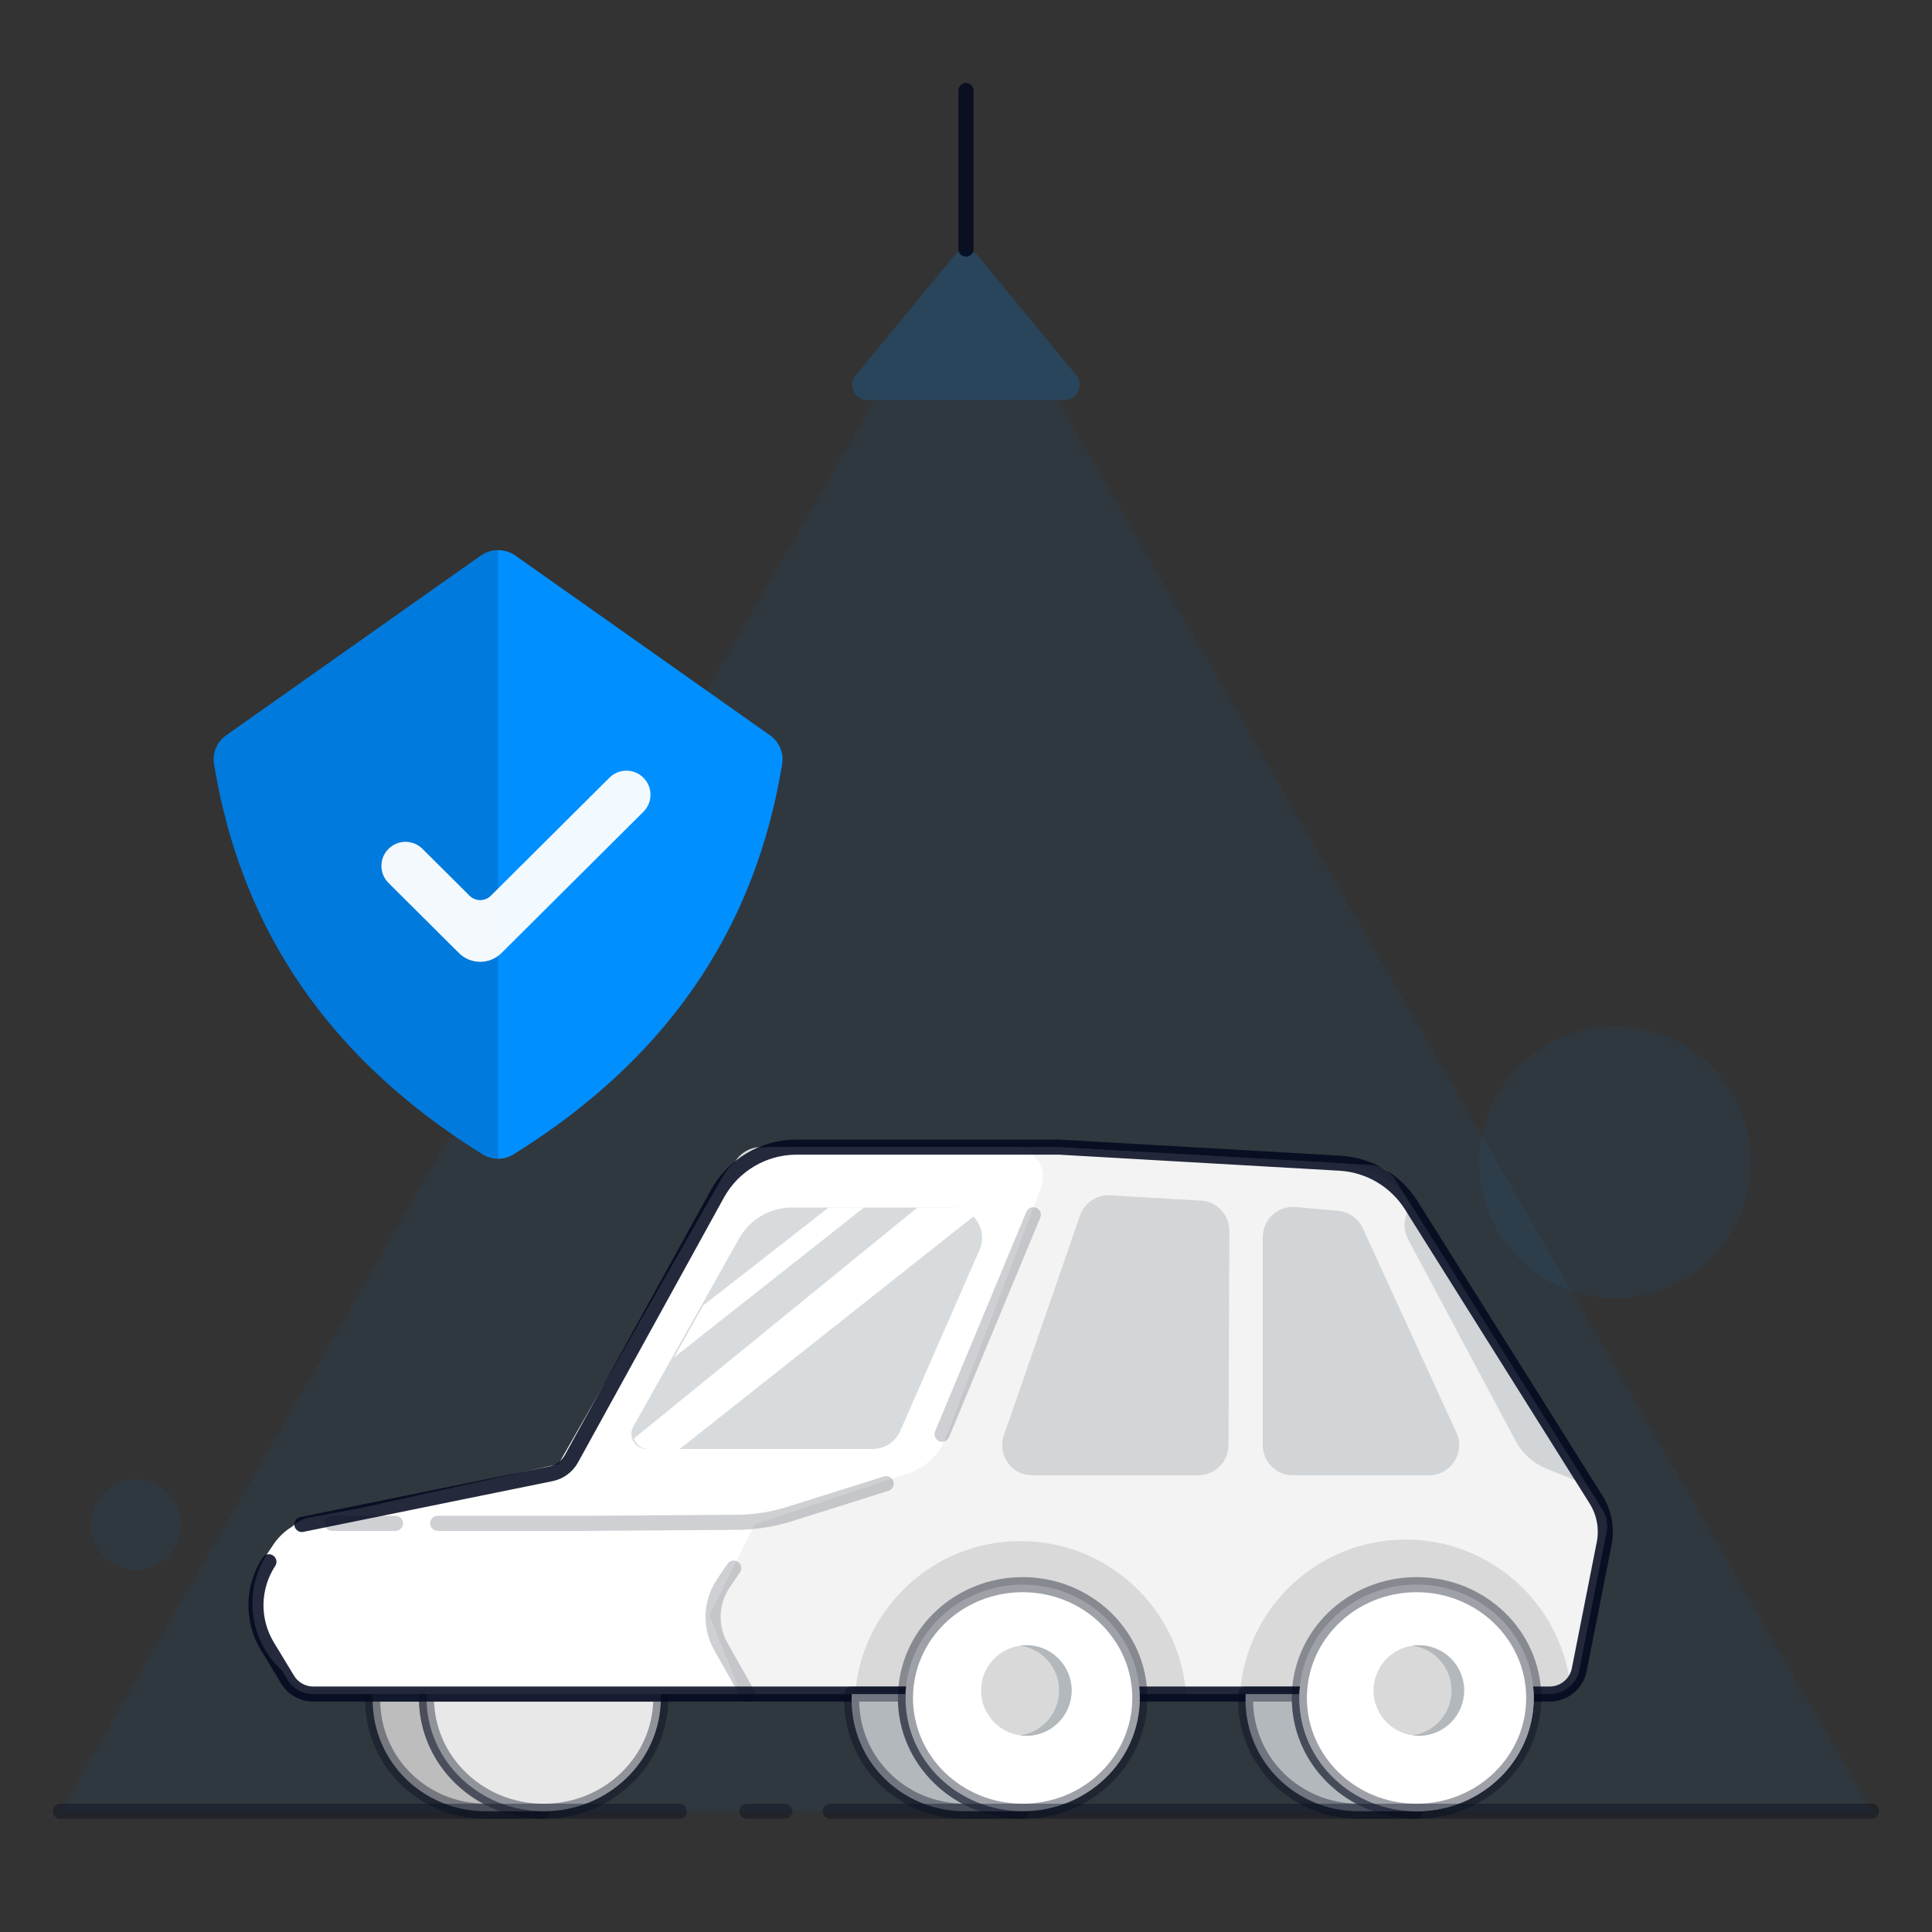 <svg width="64" height="64" viewBox="0 0 64 64" fill="none" xmlns="http://www.w3.org/2000/svg">
    <rect x="0" y="0" width="64" height="64" fill="#333333" stroke="none"/>
    <path opacity="0.2" d="M31.614 8.468C31.814 8.225 32.186 8.225 32.386 8.468L35.655 12.432C35.924 12.758 35.692 13.25 35.27 13.25H28.73C28.308 13.25 28.076 12.758 28.345 12.432L31.614 8.468Z" fill="#008FFF"/>
    <path d="M32 8.253V3" stroke="#040A1F" stroke-opacity="0.87" stroke-width="0.5" stroke-linecap="round" stroke-linejoin="round"/>
    <path opacity="0.06" fill-rule="evenodd" clip-rule="evenodd" d="M28.971 13.25L2 60H62L35.029 13.25H28.971Z" fill="#008FFF"/>
    <path fill-rule="evenodd" clip-rule="evenodd" d="M12.348 56.118H14.13C14.129 56.161 14.128 56.205 14.128 56.248C14.128 58.303 15.837 59.973 17.956 60.001L16.097 60C14.024 60 12.344 58.371 12.344 56.298C12.344 56.238 12.345 56.178 12.348 56.118Z" fill="#BDBDBD"/>
    <path d="M12.348 56.118V55.868C12.214 55.868 12.104 55.973 12.098 56.106L12.348 56.118ZM14.13 56.118L14.38 56.127C14.382 56.059 14.357 55.993 14.31 55.944C14.263 55.896 14.198 55.868 14.13 55.868V56.118ZM17.956 60.001L17.956 60.251C18.094 60.251 18.205 60.14 18.206 60.002C18.207 59.865 18.097 59.753 17.96 59.751L17.956 60.001ZM16.097 60L16.097 59.75H16.097V60ZM12.348 56.368H14.13V55.868H12.348V56.368ZM13.88 56.109C13.879 56.156 13.878 56.202 13.878 56.248H14.378C14.378 56.208 14.379 56.167 14.38 56.127L13.88 56.109ZM13.878 56.248C13.878 58.448 15.705 60.221 17.953 60.251L17.96 59.751C15.969 59.725 14.378 58.159 14.378 56.248H13.878ZM17.956 59.751L16.097 59.75L16.097 60.25L17.956 60.251L17.956 59.751ZM16.097 59.75C14.158 59.75 12.594 58.228 12.594 56.298H12.094C12.094 58.513 13.89 60.25 16.097 60.25V59.75ZM12.594 56.298C12.594 56.242 12.595 56.186 12.598 56.13L12.098 56.106C12.095 56.17 12.094 56.234 12.094 56.298H12.594Z" fill="#040A1F" fill-opacity="0.38"/>
    <path fill-rule="evenodd" clip-rule="evenodd" d="M14.129 56.118H21.889C21.89 56.161 21.891 56.205 21.891 56.248C21.891 58.321 20.153 60.001 18.009 60.001C15.865 60.001 14.127 58.321 14.127 56.248C14.127 56.205 14.127 56.161 14.129 56.118Z" fill="#E8E8E8"/>
    <path d="M14.129 56.118V55.868C13.994 55.868 13.884 55.975 13.879 56.109L14.129 56.118ZM21.889 56.118L22.139 56.109C22.134 55.975 22.023 55.868 21.889 55.868V56.118ZM14.129 56.368H21.889V55.868H14.129V56.368ZM21.639 56.127C21.64 56.167 21.641 56.207 21.641 56.248H22.141C22.141 56.202 22.14 56.155 22.139 56.109L21.639 56.127ZM21.641 56.248C21.641 58.175 20.023 59.751 18.009 59.751V60.251C20.283 60.251 22.141 58.467 22.141 56.248H21.641ZM18.009 59.751C15.995 59.751 14.377 58.175 14.377 56.248H13.877C13.877 58.467 15.735 60.251 18.009 60.251V59.751ZM14.377 56.248C14.377 56.207 14.377 56.167 14.379 56.127L13.879 56.109C13.877 56.155 13.877 56.202 13.877 56.248H14.377Z" fill="#040A1F" fill-opacity="0.38"/>
    <path d="M24.331 38.517L18.935 48.312C18.79 48.575 18.534 48.76 18.238 48.813L10.239 50.272C9.969 50.321 9.732 50.478 9.582 50.708L9.036 51.54C8.403 52.507 8.382 53.752 8.981 54.74L9.525 55.636C9.706 55.935 10.03 56.118 10.38 56.118H51.334C51.811 56.118 52.222 55.78 52.315 55.311L53.217 50.738C53.267 50.488 53.219 50.228 53.083 50.012L46.205 39.058C46.033 38.784 45.739 38.61 45.415 38.592L35.092 38H25.207C24.842 38 24.507 38.198 24.331 38.517Z" fill="#D9D9D9"/>
    <path fill-rule="evenodd" clip-rule="evenodd" d="M23.761 39.553L18.935 48.312C18.79 48.575 18.534 48.76 18.239 48.813L10.239 50.272C9.969 50.321 9.732 50.478 9.582 50.708L9.036 51.54C8.403 52.507 8.382 53.752 8.981 54.74L9.525 55.636C9.706 55.935 10.03 56.118 10.38 56.118H28.327C28.547 53.282 30.918 51.05 33.81 51.05C36.702 51.05 39.072 53.282 39.293 56.118H41.075C41.271 53.258 43.653 51 46.562 51C49.377 51 51.698 53.115 52.023 55.843C52.169 55.704 52.274 55.521 52.315 55.311L53.217 50.738C53.267 50.488 53.219 50.228 53.083 50.012L46.754 39.932C46.237 39.11 45.355 38.588 44.385 38.532L35.092 38H26.388C25.295 38 24.288 38.595 23.761 39.553Z" fill="#F3F3F3"/>
    <path d="M33.549 38H25.661C24.943 38 24.28 38.385 23.924 39.008L18.5 48.5L10.284 50.326C9.781 50.438 9.34 50.74 9.054 51.169L8.864 51.454C8.071 52.644 8.228 54.228 9.239 55.239L10 56H24.5L23.5 53.5L25 50.5L30.101 48.8C30.67 48.61 31.124 48.175 31.337 47.614L34.483 39.356C34.733 38.702 34.249 38 33.549 38Z" fill="white"/>
    <path opacity="0.5" fill-rule="evenodd" clip-rule="evenodd" d="M46.713 39.865L46.579 40.267C46.492 40.527 46.516 40.812 46.645 41.054L50.209 47.736C50.429 48.149 50.787 48.471 51.22 48.647L52.572 49.198L46.713 39.865Z" fill="#B3B8BC"/>
    <path d="M10 50.5L18.253 48.82C18.54 48.762 18.788 48.58 18.929 48.323L23.761 39.553C24.288 38.595 25.295 38 26.388 38H35.092L44.385 38.532C45.355 38.588 46.237 39.11 46.754 39.932L52.872 49.676C53.143 50.108 53.239 50.627 53.141 51.127L52.315 55.311C52.222 55.78 51.811 56.118 51.334 56.118H10.38C10.03 56.118 9.706 55.935 9.525 55.636L8.86 54.54C8.334 53.674 8.353 52.583 8.908 51.736V51.736" stroke="#040A1F" stroke-opacity="0.87" stroke-width="0.5" stroke-linecap="round" stroke-linejoin="round"/>
    <path opacity="0.5" d="M24.488 41.019L20.98 47.255C20.792 47.588 21.033 48 21.416 48H28.907C29.305 48 29.664 47.765 29.823 47.401L32.449 41.401C32.738 40.74 32.254 40 31.532 40H26.231C25.509 40 24.842 40.39 24.488 41.019Z" fill="#B3B8BC"/>
    <path fill-rule="evenodd" clip-rule="evenodd" d="M23.296 43.243L27.454 40H28.621L22.324 44.971L23.296 43.243Z" fill="white"/>
    <path fill-rule="evenodd" clip-rule="evenodd" d="M32.278 40.272C32.102 40.105 31.864 40 31.593 40H30.394L21 47.654C21.064 47.848 21.244 48 21.476 48H22.516L32.278 40.272Z" fill="white"/>
    <g opacity="0.5">
        <path d="M35.408 46.925L35.264 45.644C35.23 45.347 35.462 45.088 35.761 45.088H37.743C38.173 45.088 38.555 45.363 38.691 45.771L38.746 45.935C38.86 46.276 38.782 46.651 38.542 46.919L38.437 47.037C38.247 47.248 37.976 47.369 37.692 47.369H35.905C35.651 47.369 35.437 47.178 35.408 46.925Z" fill="#B3B8BC"/>
        <path d="M35.776 40.268L33.257 47.543C33.032 48.193 33.515 48.87 34.202 48.87H39.696C40.247 48.87 40.694 48.425 40.696 47.874L40.725 40.774C40.727 40.243 40.313 39.803 39.783 39.772L36.779 39.597C36.333 39.571 35.923 39.845 35.776 40.268Z" fill="#B3B8BC"/>
        <path fill-rule="evenodd" clip-rule="evenodd" d="M33.873 48.816L35.381 46.933L35.2 46.02L33.319 47.364L33.257 47.544C33.07 48.083 33.371 48.642 33.873 48.816Z" fill="#B3B8BC"/>
    </g>
    <path opacity="0.5" d="M48.245 47.454L45.146 40.689C44.996 40.362 44.683 40.141 44.326 40.109L42.92 39.984C42.335 39.932 41.831 40.393 41.831 40.98V47.871C41.831 48.423 42.279 48.871 42.831 48.871H47.336C48.065 48.871 48.549 48.117 48.245 47.454Z" fill="#B3B8BC"/>
    <path opacity="0.5" d="M29.354 49.148L28.005 49.573L26.166 50.152C25.596 50.332 25.001 50.425 24.402 50.429L19.402 50.462H15.201H14.5M34.23 40.241L31.208 47.511M11 50.462H13.101" stroke="#040A1F" stroke-opacity="0.38" stroke-width="0.5" stroke-linecap="round" stroke-linejoin="round"/>
    <path opacity="0.5" d="M24.767 56.118L23.881 54.548C23.507 53.886 23.541 53.069 23.969 52.44L24.306 51.945" stroke="#040A1F" stroke-opacity="0.38" stroke-width="0.5" stroke-linecap="round" stroke-linejoin="round"/>
    <path fill-rule="evenodd" clip-rule="evenodd" d="M28.215 56.118H29.997C29.995 56.161 29.994 56.205 29.994 56.248C29.994 58.303 31.704 59.973 33.823 60.001L31.963 60C29.891 60 28.21 58.371 28.21 56.298C28.21 56.238 28.212 56.178 28.215 56.118Z" fill="#B3B8BC"/>
    <path d="M28.215 56.118V55.868C28.081 55.868 27.971 55.973 27.965 56.106L28.215 56.118ZM29.997 56.118L30.247 56.127C30.249 56.059 30.224 55.993 30.177 55.944C30.13 55.896 30.065 55.868 29.997 55.868V56.118ZM33.823 60.001L33.823 60.251C33.96 60.251 34.072 60.14 34.073 60.002C34.074 59.865 33.964 59.753 33.826 59.751L33.823 60.001ZM31.963 60L31.963 59.75H31.963V60ZM28.215 56.368H29.997V55.868H28.215V56.368ZM29.747 56.109C29.745 56.156 29.744 56.202 29.744 56.248H30.244C30.244 56.208 30.245 56.167 30.247 56.127L29.747 56.109ZM29.744 56.248C29.744 58.448 31.572 60.221 33.82 60.251L33.826 59.751C31.836 59.725 30.244 58.159 30.244 56.248H29.744ZM33.823 59.751L31.963 59.75L31.963 60.25L33.823 60.251L33.823 59.751ZM31.963 59.75C30.024 59.75 28.46 58.228 28.46 56.298H27.96C27.96 58.513 29.757 60.25 31.963 60.25V59.75ZM28.46 56.298C28.46 56.242 28.462 56.186 28.464 56.13L27.965 56.106C27.962 56.17 27.96 56.234 27.96 56.298H28.46Z" fill="#040A1F" fill-opacity="0.38"/>
    <path fill-rule="evenodd" clip-rule="evenodd" d="M41.264 56.118H43.045C43.044 56.161 43.043 56.205 43.043 56.248C43.043 58.306 44.757 59.978 46.881 60.001L45.012 60C42.94 60 41.259 58.371 41.259 56.298C41.259 56.238 41.261 56.178 41.264 56.118Z" fill="#B3B8BC"/>
    <path d="M41.264 56.118V55.868C41.13 55.868 41.02 55.973 41.014 56.106L41.264 56.118ZM43.045 56.118L43.295 56.127C43.298 56.059 43.272 55.993 43.225 55.944C43.178 55.896 43.113 55.868 43.045 55.868V56.118ZM46.881 60.001L46.881 60.251C47.019 60.251 47.13 60.14 47.131 60.002C47.132 59.865 47.021 59.752 46.884 59.751L46.881 60.001ZM45.012 60L45.012 59.75H45.012V60ZM41.264 56.368H43.045V55.868H41.264V56.368ZM42.796 56.109C42.794 56.156 42.793 56.202 42.793 56.248H43.293C43.293 56.208 43.294 56.167 43.295 56.127L42.796 56.109ZM42.793 56.248C42.793 58.452 44.626 60.226 46.878 60.251L46.884 59.751C44.889 59.729 43.293 58.162 43.293 56.248H42.793ZM46.881 59.751L45.012 59.75L45.012 60.25L46.881 60.251L46.881 59.751ZM45.012 59.75C43.073 59.75 41.509 58.228 41.509 56.298H41.009C41.009 58.513 42.806 60.25 45.012 60.25V59.75ZM41.509 56.298C41.509 56.242 41.511 56.186 41.513 56.13L41.014 56.106C41.011 56.17 41.009 56.234 41.009 56.298H41.509Z" fill="#040A1F" fill-opacity="0.38"/>
    <path d="M37.759 56.247C37.759 58.32 36.021 60 33.877 60C31.732 60 29.994 58.32 29.994 56.247C29.994 54.174 31.732 52.494 33.877 52.494C36.021 52.494 37.759 54.174 37.759 56.247Z" fill="white"/>
    <path d="M37.509 56.247C37.509 58.174 35.891 59.75 33.877 59.75V60.25C36.151 60.25 38.009 58.466 38.009 56.247H37.509ZM33.877 59.75C31.862 59.75 30.244 58.174 30.244 56.247H29.744C29.744 58.466 31.602 60.25 33.877 60.25V59.75ZM30.244 56.247C30.244 54.32 31.862 52.744 33.877 52.744V52.244C31.602 52.244 29.744 54.028 29.744 56.247H30.244ZM33.877 52.744C35.891 52.744 37.509 54.32 37.509 56.247H38.009C38.009 54.028 36.151 52.244 33.877 52.244V52.744Z" fill="#040A1F" fill-opacity="0.38"/>
    <path d="M35.5 56C35.5 56.828 34.828 57.5 34 57.5C33.172 57.5 32.5 56.828 32.5 56C32.5 55.172 33.172 54.5 34 54.5C34.828 54.5 35.5 55.172 35.5 56Z" fill="#D9D9D9"/>
    <path fill-rule="evenodd" clip-rule="evenodd" d="M33.792 57.486C34.522 57.385 35.084 56.758 35.084 56C35.084 55.242 34.522 54.615 33.792 54.514C33.86 54.505 33.929 54.5 33.999 54.5C34.828 54.5 35.499 55.172 35.499 56C35.499 56.828 34.828 57.5 33.999 57.5C33.929 57.5 33.86 57.495 33.792 57.486Z" fill="#B3B8BC"/>
    <path d="M50.807 56.247C50.807 58.32 49.069 60 46.925 60C44.781 60 43.042 58.32 43.042 56.247C43.042 54.174 44.781 52.494 46.925 52.494C49.069 52.494 50.807 54.174 50.807 56.247Z" fill="white"/>
    <path d="M50.807 56.247C50.807 58.32 49.069 60 46.925 60C44.781 60 43.042 58.32 43.042 56.247C43.042 54.174 44.781 52.494 46.925 52.494C49.069 52.494 50.807 54.174 50.807 56.247Z" fill="white"/>
    <path d="M48.5 56C48.5 56.828 47.828 57.5 47 57.5C46.172 57.5 45.5 56.828 45.5 56C45.5 55.172 46.172 54.5 47 54.5C47.828 54.5 48.5 55.172 48.5 56Z" fill="#D9D9D9"/>
    <path fill-rule="evenodd" clip-rule="evenodd" d="M46.793 57.486C47.523 57.385 48.085 56.758 48.085 56C48.085 55.242 47.523 54.615 46.793 54.514C46.861 54.505 46.93 54.5 47.001 54.5C47.829 54.5 48.501 55.172 48.501 56C48.501 56.828 47.829 57.5 47.001 57.5C46.93 57.5 46.861 57.495 46.793 57.486Z" fill="#B3B8BC"/>
    <path d="M50.557 56.247C50.557 58.174 48.939 59.75 46.925 59.75V60.25C49.199 60.25 51.057 58.466 51.057 56.247H50.557ZM46.925 59.75C44.911 59.75 43.292 58.174 43.292 56.247H42.792C42.792 58.466 44.651 60.25 46.925 60.25V59.75ZM43.292 56.247C43.292 54.32 44.911 52.744 46.925 52.744V52.244C44.651 52.244 42.792 54.028 42.792 56.247H43.292ZM46.925 52.744C48.939 52.744 50.557 54.32 50.557 56.247H51.057C51.057 54.028 49.199 52.244 46.925 52.244V52.744Z" fill="#040A1F" fill-opacity="0.38"/>
    <path d="M15.923 18.407C16.269 18.163 16.731 18.163 17.077 18.407L25.504 24.356C25.809 24.571 25.971 24.937 25.91 25.306C25.228 29.464 23.172 34.419 17.005 38.242C16.696 38.434 16.304 38.434 15.995 38.242C9.828 34.419 7.772 29.464 7.09 25.306C7.03 24.937 7.191 24.571 7.496 24.356L15.923 18.407Z" fill="#008FFF"/>
    <g style="mix-blend-mode:overlay" opacity="0.4">
        <path fill-rule="evenodd" clip-rule="evenodd" d="M16.5 18.225C16.298 18.225 16.096 18.286 15.924 18.408L7.496 24.356C7.191 24.571 7.03 24.938 7.09 25.306C7.772 29.465 9.828 34.42 15.995 38.243C16.149 38.339 16.325 38.386 16.5 38.386V18.225Z" fill="#040A1F" fill-opacity="0.38"/>
    </g>
    <path d="M21.313 26.892C21.627 26.58 21.627 26.074 21.313 25.762C21.002 25.452 20.5 25.452 20.189 25.762L16.26 29.672C16.065 29.866 15.75 29.866 15.555 29.672L13.995 28.119C13.684 27.809 13.181 27.809 12.87 28.119C12.557 28.43 12.557 28.937 12.87 29.249L15.202 31.57C15.592 31.959 16.223 31.959 16.613 31.57L21.313 26.892Z" fill="white" fill-opacity="0.95"/>
    <path d="M2 60H10.248H17.496H22.5M62 60H31.992H27.5M24.744 60H26" stroke="#040A1F" stroke-opacity="0.38" stroke-width="0.5" stroke-linecap="round" stroke-linejoin="round"/>
    <circle opacity="0.06" cx="4.5" cy="50.5" r="1.5" fill="#008FFF"/>
    <circle opacity="0.06" cx="53.5" cy="38.5" r="4.5" fill="#008FFF"/>
</svg>
